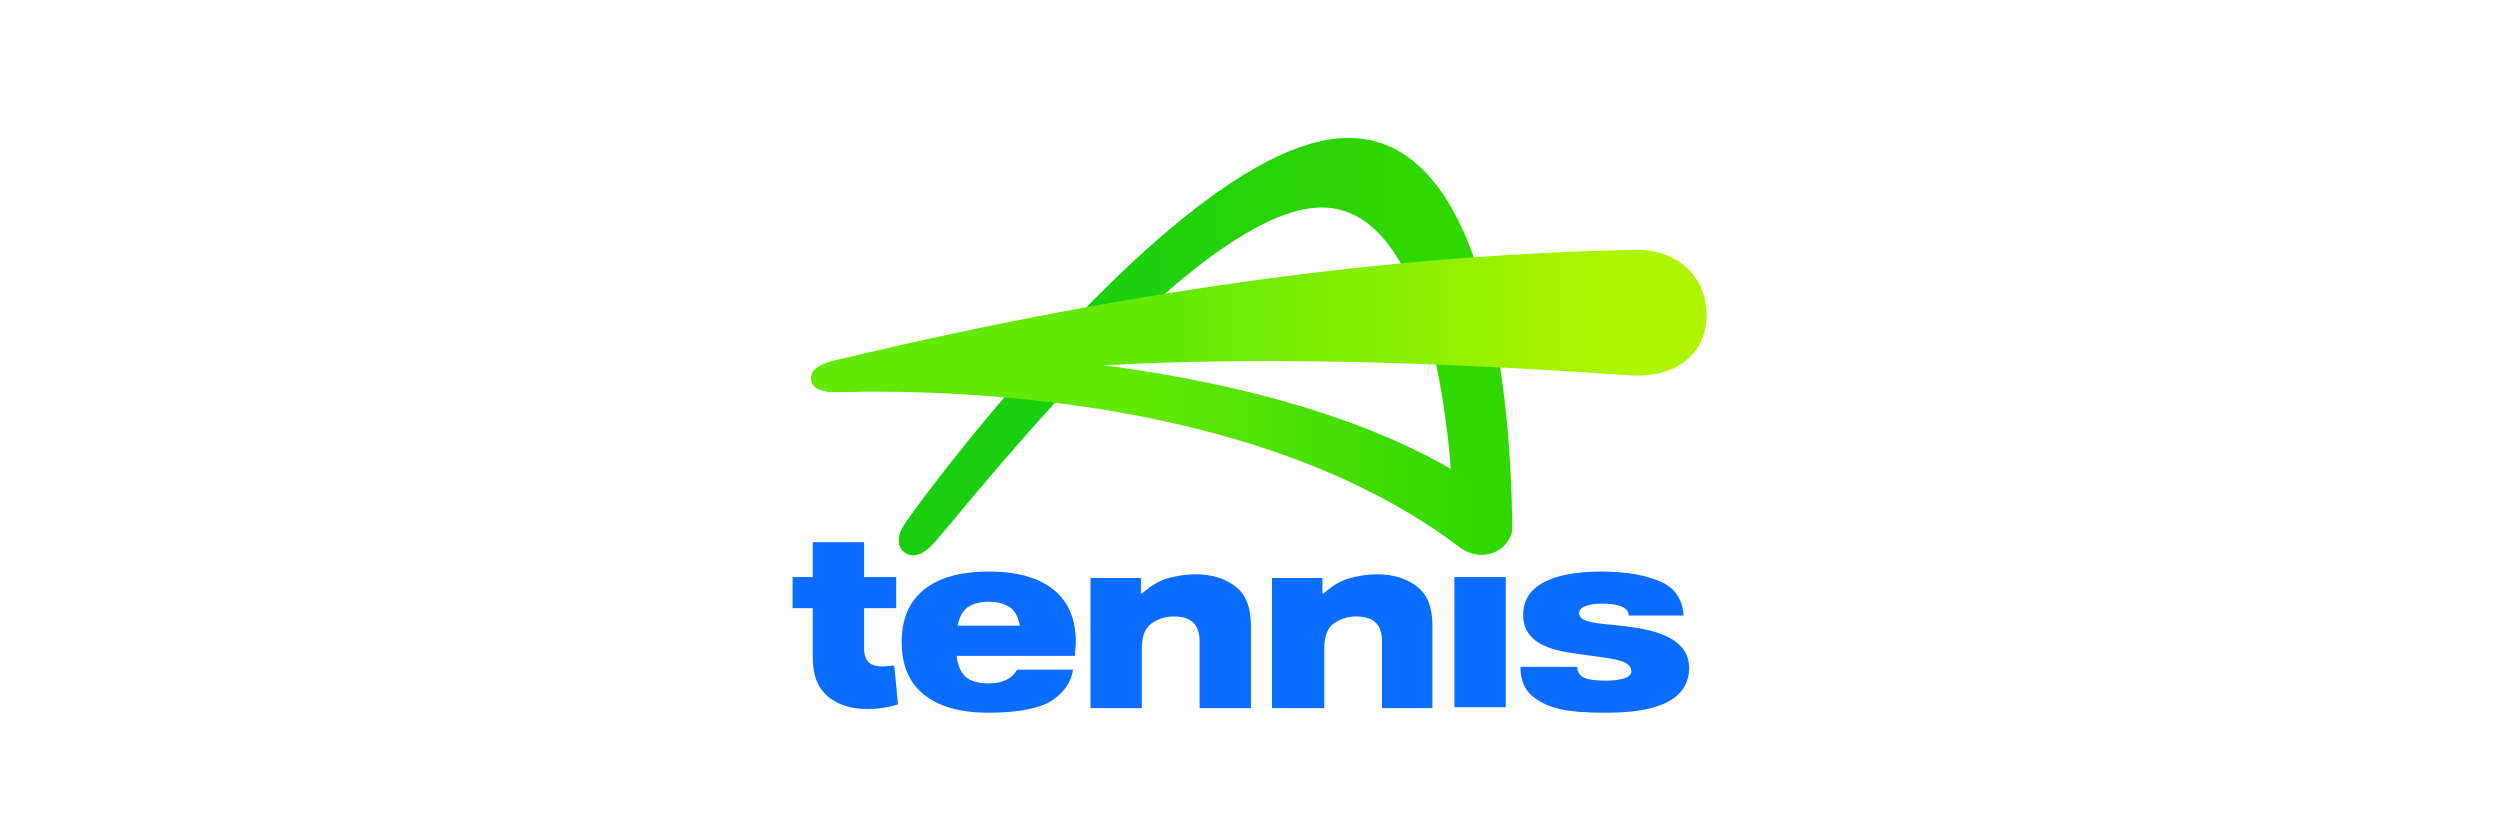 <?xml version="1.0" encoding="UTF-8" standalone="no"?>
<!DOCTYPE svg PUBLIC "-//W3C//DTD SVG 1.1//EN" "http://www.w3.org/Graphics/SVG/1.1/DTD/svg11.dtd">
<svg width="100%" height="100%" viewBox="0 0 240 80" version="1.1" xmlns="http://www.w3.org/2000/svg" xmlns:xlink="http://www.w3.org/1999/xlink" xml:space="preserve" xmlns:serif="http://www.serif.com/" style="fill-rule:evenodd;clip-rule:evenodd;stroke-linejoin:round;stroke-miterlimit:2;">
    <g transform="matrix(0.088,0,0,0.088,120,40.833)">
        <g transform="matrix(1,0,0,1,-499,-313.5)">
            <g>
                <path d="M380,479L380,497L381,497C389,490 398,484 407,481C417,478 428,476 440,476C458,476 473,481 484,490C495,499 500,513 500,532L500,622L444,622L444,549C444,531 435,522 416,522C406,522 398,525 391,530C384,535 381,545 381,557L381,622L325,622L325,480L380,480L380,479Z" style="fill:rgb(10,109,255);fill-rule:nonzero;"/>
                <path d="M578,479L578,497L579,497C587,490 596,484 605,481C615,478 626,476 638,476C656,476 671,481 682,490C693,499 698,513 698,532L698,622L643,622L643,549C643,531 634,522 615,522C605,522 597,525 590,530C583,535 580,545 580,557L580,622L523,622L523,480L578,480L578,479Z" style="fill:rgb(10,109,255);fill-rule:nonzero;"/>
                <rect x="722" y="479" width="56" height="142" style="fill:rgb(10,109,255);fill-rule:nonzero;"/>
                <path d="M858,563C826,559 797,551 797,520C797,483 840,473 882,473C910,473 931,477 947,484C963,491 971,504 972,521L912,521C912,516 909,513 904,511C899,509 892,508 882,508C874,508 858,510 858,518C858,530 880,529 911,533C942,537 978,546 978,578C978,624 918,627 886,627C867,627 850,626 837,623C824,620 814,615 806,608C798,601 794,590 794,577L856,577C856,583 859,587 864,589C869,591 876,592 887,592C899,592 915,590 915,582C915,568 890,568 858,563Z" style="fill:rgb(10,109,255);fill-rule:nonzero;"/>
                <path d="M309,550C309,525 301,506 285,493C269,480 246,473 214,473C182,473 159,480 143,493C127,506 119,525 119,550C119,575 127,594 143,607C159,620 182,627 214,627C247,627 271,622 284,613C297,604 304,593 306,580L245,580C240,589 230,595 214,595C203,595 195,593 189,588C183,583 180,574 179,565L308,565C308,560 309,555 309,550ZM180,532C182,523 185,516 191,512C197,508 204,506 214,506C224,506 231,508 237,512C243,516 246,523 248,532L180,532Z" style="fill:rgb(10,109,255);fill-rule:nonzero;"/>
                <path d="M106,576C87,578 78,574 78,556L78,513L113,513L113,479L78,479L78,441L22,441L22,479L0,479L0,513L22,513L22,567C22,586 27,599 38,609C49,618 63,623 82,623C94,623 105,621 115,618L111,576C109,575 107,576 106,576Z" style="fill:rgb(10,109,255);fill-rule:nonzero;"/>
            </g>
            <g>
                <g>
                    <g>
                        <clipPath id="_clip1">
                            <path d="M123,420C113,434 114,446 122,452C131,459 143,455 156,440C212,375 454,67 583,76C710,85 721,380 721,421C721,436 730,458 758,454C773,451 785,439 785,420C783,255 751,3 609,0L606,0C435,0 149,381 123,420Z"/>
                        </clipPath>
                        <g clip-path="url(#_clip1)">
                            <rect x="113" y="0" width="672" height="459" style="fill:url(#_Linear2);fill-rule:nonzero;"/>
                        </g>
                    </g>
                </g>
                <g>
                    <g>
                        <clipPath id="_clip3">
                            <path d="M50,242C37,245 21,250 21,262C21,277 40,278 60,277C177,275 510,282 727,446C752,465 786,451 786,420C786,395 748,378 718,361C553,265 298,235 150,235C104,235 69,238 50,242Z"/>
                        </clipPath>
                        <g clip-path="url(#_clip3)">
                            <rect x="20" y="235" width="765" height="231" style="fill:url(#_Linear4);fill-rule:nonzero;"/>
                        </g>
                    </g>
                </g>
                <g>
                    <g>
                        <clipPath id="_clip5">
                            <path d="M919,122C674,127 391,160 49,242C36,245 20,250 20,262C20,277 39,278 59,277C163,275 300,216 914,259C961,262 996,238 997,195C998,153 967,122 921,122L919,122Z"/>
                        </clipPath>
                        <g clip-path="url(#_clip5)">
                            <rect x="20" y="122" width="978" height="155" style="fill:url(#_Linear6);fill-rule:nonzero;"/>
                        </g>
                    </g>
                </g>
            </g>
        </g>
    </g>
    <defs>
        <linearGradient id="_Linear2" x1="0" y1="0" x2="1" y2="0" gradientUnits="userSpaceOnUse" gradientTransform="matrix(668.98,0,0,668.98,115.782,229.5)"><stop offset="0" style="stop-color:rgb(26,207,16);stop-opacity:1"/><stop offset="0.29" style="stop-color:rgb(26,207,16);stop-opacity:1"/><stop offset="0.71" style="stop-color:rgb(43,214,4);stop-opacity:1"/><stop offset="0.83" style="stop-color:rgb(49,216,0);stop-opacity:1"/><stop offset="1" style="stop-color:rgb(49,216,0);stop-opacity:1"/></linearGradient>
        <linearGradient id="_Linear4" x1="0" y1="0" x2="1" y2="0" gradientUnits="userSpaceOnUse" gradientTransform="matrix(765,0,0,765,20.002,350.5)"><stop offset="0" style="stop-color:rgb(99,233,6);stop-opacity:1"/><stop offset="0.45" style="stop-color:rgb(99,233,6);stop-opacity:1"/><stop offset="0.95" style="stop-color:rgb(49,216,0);stop-opacity:1"/><stop offset="1" style="stop-color:rgb(49,216,0);stop-opacity:1"/></linearGradient>
        <linearGradient id="_Linear6" x1="0" y1="0" x2="1" y2="0" gradientUnits="userSpaceOnUse" gradientTransform="matrix(976.759,0,0,976.759,20,199.5)"><stop offset="0" style="stop-color:rgb(99,233,6);stop-opacity:1"/><stop offset="0.4" style="stop-color:rgb(99,233,6);stop-opacity:1"/><stop offset="0.9" style="stop-color:rgb(175,245,0);stop-opacity:1"/><stop offset="1" style="stop-color:rgb(175,245,0);stop-opacity:1"/></linearGradient>
    </defs>
</svg>
